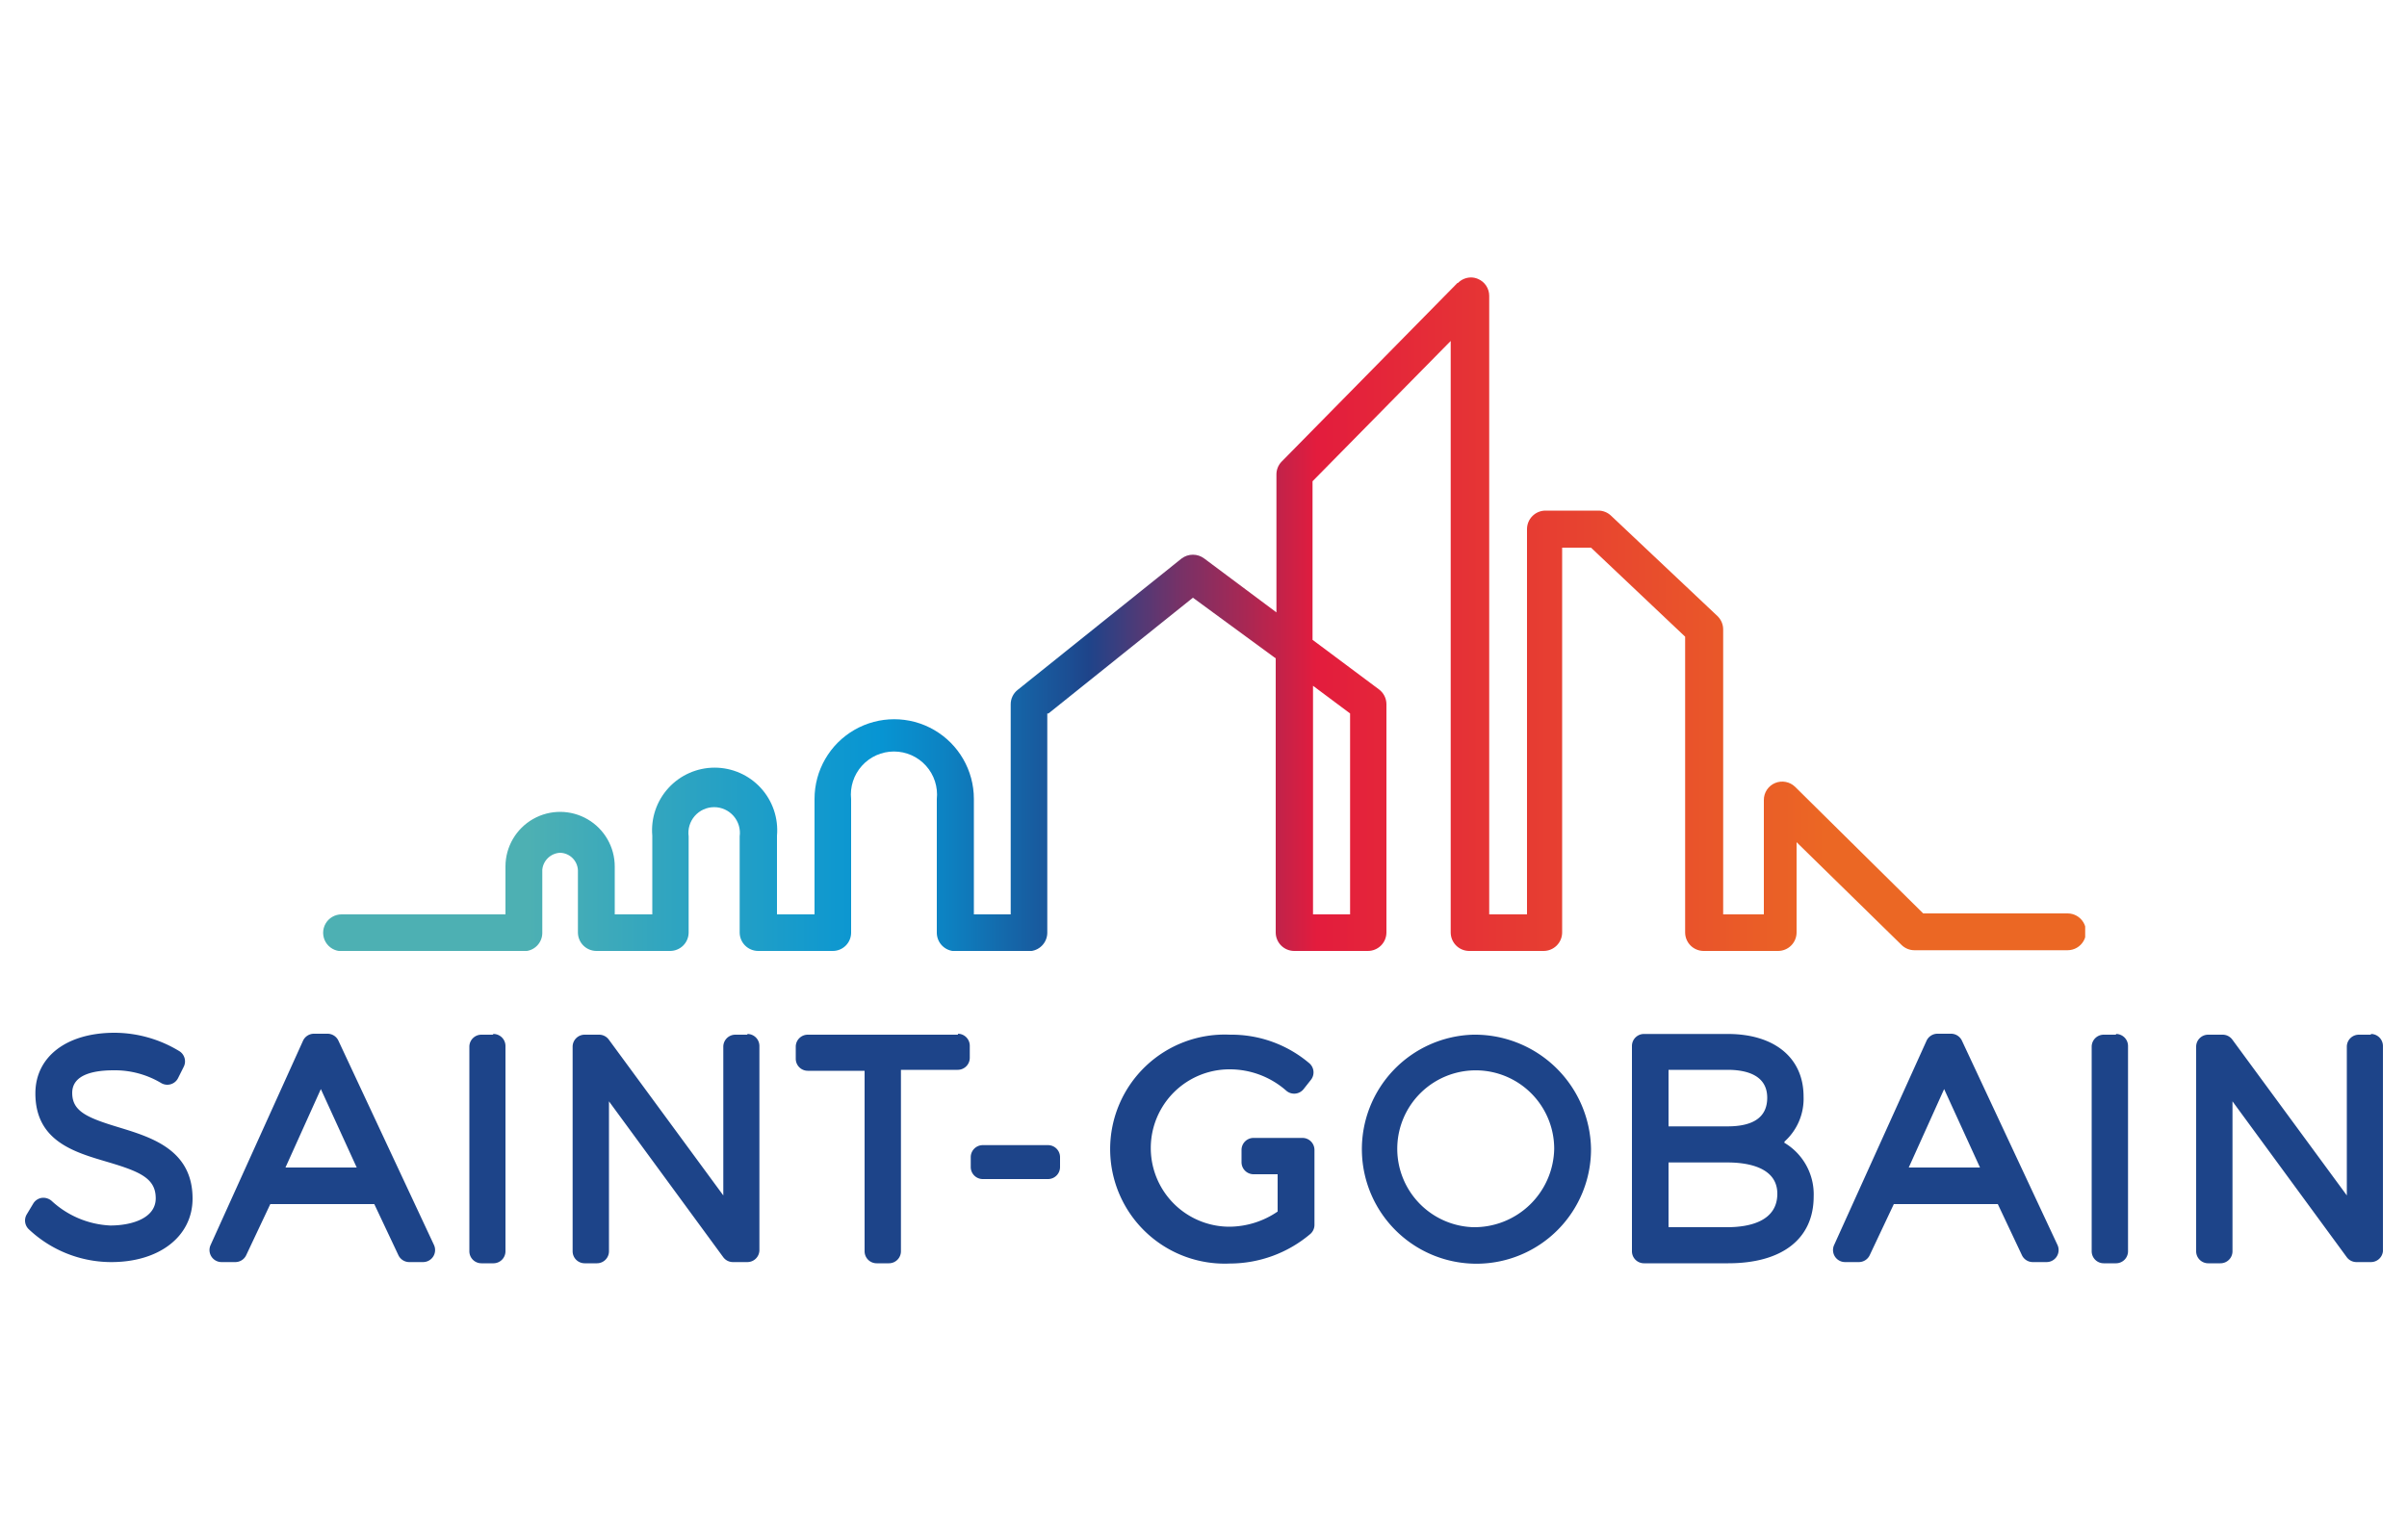 <svg data-name="Layer 1" xmlns="http://www.w3.org/2000/svg" height="64" viewBox="0 0 100 44"><defs><clipPath id="a"><path d="M54.55 18.5l1.54 1.15V28h-1.54zm6-16.74l-7.3 7.42a.76.76 0 0 0-.22.54v5.73l-3-2.24a.78.78 0 0 0-.94 0l-6.81 5.46a.76.76 0 0 0-.29.6V28h-1.53v-4.8a3.31 3.31 0 1 0-6.62 0V28h-1.56v-3.27a2.6 2.6 0 1 0-5.18 0V28h-1.56v-.15-1.83A2.27 2.27 0 0 0 21 26v2h-6.81a.76.76 0 0 0 0 1.53h7.58a.76.76 0 0 0 .76-.76v-2.63a.78.78 0 0 1 .74-.7.76.76 0 0 1 .74.73v2.59a.77.77 0 0 0 .76.76h3.08a.77.77 0 0 0 .76-.76v-4a1.07 1.07 0 1 1 2.12 0v4a.77.77 0 0 0 .76.76h3.11a.76.76 0 0 0 .76-.76v-5.55a1.79 1.79 0 1 1 3.56 0v5.56a.77.77 0 0 0 .76.76h3.07a.77.77 0 0 0 .76-.76v-9.12h.05l6-4.81L53 17.36v11.4a.77.77 0 0 0 .76.76h3.07a.77.77 0 0 0 .77-.76v-9.5a.77.77 0 0 0-.31-.61l-2.76-2.06V10l5.74-5.83v24.59a.77.77 0 0 0 .76.76h3.1a.77.77 0 0 0 .77-.76v-16h1.2l3.91 3.7v12.3a.77.77 0 0 0 .76.76h3.11a.77.77 0 0 0 .76-.76V25L79 29.27a.76.76 0 0 0 .54.22h6.36a.76.76 0 0 0 0-1.53h-6l-5.32-5.26a.77.77 0 0 0-.83-.16.76.76 0 0 0-.47.71V28h-1.69V16.16a.77.77 0 0 0-.24-.56l-4.42-4.17a.76.76 0 0 0-.53-.21h-2.2a.77.77 0 0 0-.76.77V28h-1.57V2.3a.76.76 0 0 0-.47-.71.73.73 0 0 0-.28-.06.77.77 0 0 0-.55.23" fill="none"/></clipPath><clipPath id="b"><path fill="none" d="M13.42 1.53h73.21v27.99H13.42z"/></clipPath><linearGradient id="c" x1="-416.67" y1="-359" x2="-415.67" y2="-359" gradientTransform="matrix(73.5 0 0 -73.5 30639.4 -26371.89)" gradientUnits="userSpaceOnUse"><stop offset="0" stop-color="#4db0b3"/><stop offset=".1" stop-color="#4db0b3"/><stop offset=".2" stop-color="#29a2c3"/><stop offset=".3" stop-color="#0795d3"/><stop offset=".34" stop-color="#0d81c1"/><stop offset=".41" stop-color="#1c4d92"/><stop offset=".42" stop-color="#1e448a"/><stop offset=".47" stop-color="#743268"/><stop offset=".53" stop-color="#c42249"/><stop offset=".55" stop-color="#e31c3d"/><stop offset=".84" stop-color="#eb6724"/><stop offset="1" stop-color="#eb6724"/></linearGradient></defs><title>_saint-gobain</title><path d="M5 36.87c-1.36-.41-2-.67-2-1.45s.93-.94 1.72-.94a3.75 3.75 0 0 1 1.96.52.5.5 0 0 0 .72-.2l.23-.46a.5.5 0 0 0-.17-.65 5.21 5.21 0 0 0-2.7-.77c-2 0-3.29 1-3.29 2.52 0 2 1.65 2.45 3 2.85s2 .68 2 1.51-1 1.13-1.89 1.13a3.85 3.85 0 0 1-2.41-1 .53.53 0 0 0-.42-.15.5.5 0 0 0-.37.24l-.27.45a.5.5 0 0 0 .08.61 5 5 0 0 0 3.38 1.37C6.59 42.47 8 41.4 8 39.81c0-2-1.66-2.53-3-2.94M11.86 38.52l1.47-3.26 1.49 3.26zm2.2-5.27a.5.5 0 0 0-.46-.29h-.55a.5.5 0 0 0-.46.29l-3.84 8.49a.5.5 0 0 0 .46.71h.56a.5.5 0 0 0 .46-.29l1-2.12h4.32l1 2.12a.5.5 0 0 0 .46.29h.56a.5.5 0 0 0 .46-.71zM20.47 33H20a.5.5 0 0 0-.5.5V42a.5.5 0 0 0 .5.5h.51A.5.5 0 0 0 21 42v-8.53a.5.5 0 0 0-.5-.5M31.05 33h-.5a.5.5 0 0 0-.5.5v6.18l-4.76-6.48a.5.5 0 0 0-.4-.2h-.6a.5.5 0 0 0-.5.5V42a.5.5 0 0 0 .5.5h.51a.5.5 0 0 0 .5-.5v-6.23l4.75 6.48a.5.5 0 0 0 .4.2h.6a.5.5 0 0 0 .5-.5v-8.48a.5.5 0 0 0-.5-.5M39.81 33h-6.25a.5.5 0 0 0-.5.5v.5a.5.5 0 0 0 .5.5h2.36V42a.5.5 0 0 0 .5.5h.51a.5.5 0 0 0 .5-.5v-7.54h2.36a.5.5 0 0 0 .5-.5v-.5a.5.5 0 0 0-.5-.5M43.54 37.59h-2.71a.5.5 0 0 0-.5.5v.41a.5.5 0 0 0 .5.5h2.71a.5.5 0 0 0 .5-.5v-.41a.5.5 0 0 0-.5-.5M54.08 37.29h-2a.5.5 0 0 0-.5.5v.51a.5.5 0 0 0 .5.5h1v1.55a3.59 3.59 0 0 1-2 .63 3.27 3.27 0 1 1 0-6.54 3.55 3.55 0 0 1 2.35.88.5.5 0 0 0 .73-.06l.3-.38a.5.5 0 0 0-.06-.69A5 5 0 0 0 51.1 33a4.76 4.76 0 1 0 0 9.51 5.18 5.18 0 0 0 3.34-1.23.5.5 0 0 0 .17-.38v-3.11a.5.5 0 0 0-.5-.5M61.2 41a3.26 3.26 0 1 1 3.37-3.26A3.32 3.32 0 0 1 61.2 41m0-8a4.76 4.76 0 1 0 4.9 4.75A4.83 4.83 0 0 0 61.2 33M69.32 38.31h2.45c.77 0 2.07.17 2.07 1.3S72.71 41 71.76 41h-2.44zm2.45-1.5h-2.45v-2.35h2.45c.75 0 1.65.2 1.65 1.16 0 .79-.55 1.19-1.65 1.19m2.37.63a2.39 2.39 0 0 0 .79-1.87c0-1.61-1.21-2.6-3.15-2.6H68.3a.5.5 0 0 0-.5.5V42a.5.5 0 0 0 .5.5h3.5c2.22 0 3.55-1 3.55-2.78a2.49 2.49 0 0 0-1.22-2.23M79.3 38.52l1.47-3.26 1.49 3.26zm2.21-5.27a.5.5 0 0 0-.46-.29h-.55a.5.5 0 0 0-.46.29l-3.84 8.49a.5.5 0 0 0 .46.71h.56a.5.5 0 0 0 .46-.29l1-2.12H83l1 2.12a.5.5 0 0 0 .46.29h.56a.5.5 0 0 0 .46-.71zM87.91 33h-.51a.5.5 0 0 0-.5.5V42a.5.5 0 0 0 .5.5h.51a.5.5 0 0 0 .5-.5v-8.53a.5.5 0 0 0-.5-.5M98.5 33H98a.5.5 0 0 0-.5.5v6.18l-4.76-6.48a.5.5 0 0 0-.4-.2h-.6a.5.5 0 0 0-.5.5V42a.5.5 0 0 0 .5.5h.51a.5.5 0 0 0 .5-.5v-6.23l4.75 6.48a.5.5 0 0 0 .4.2h.6A.5.5 0 0 0 99 42v-8.53a.5.5 0 0 0-.5-.5" fill="#1d4489"/><g clip-path="url(#a)"><g clip-path="url(#b)"><path fill="url(#c)" d="M13.42 1.53h73.21v27.99H13.42z"/></g></g></svg>